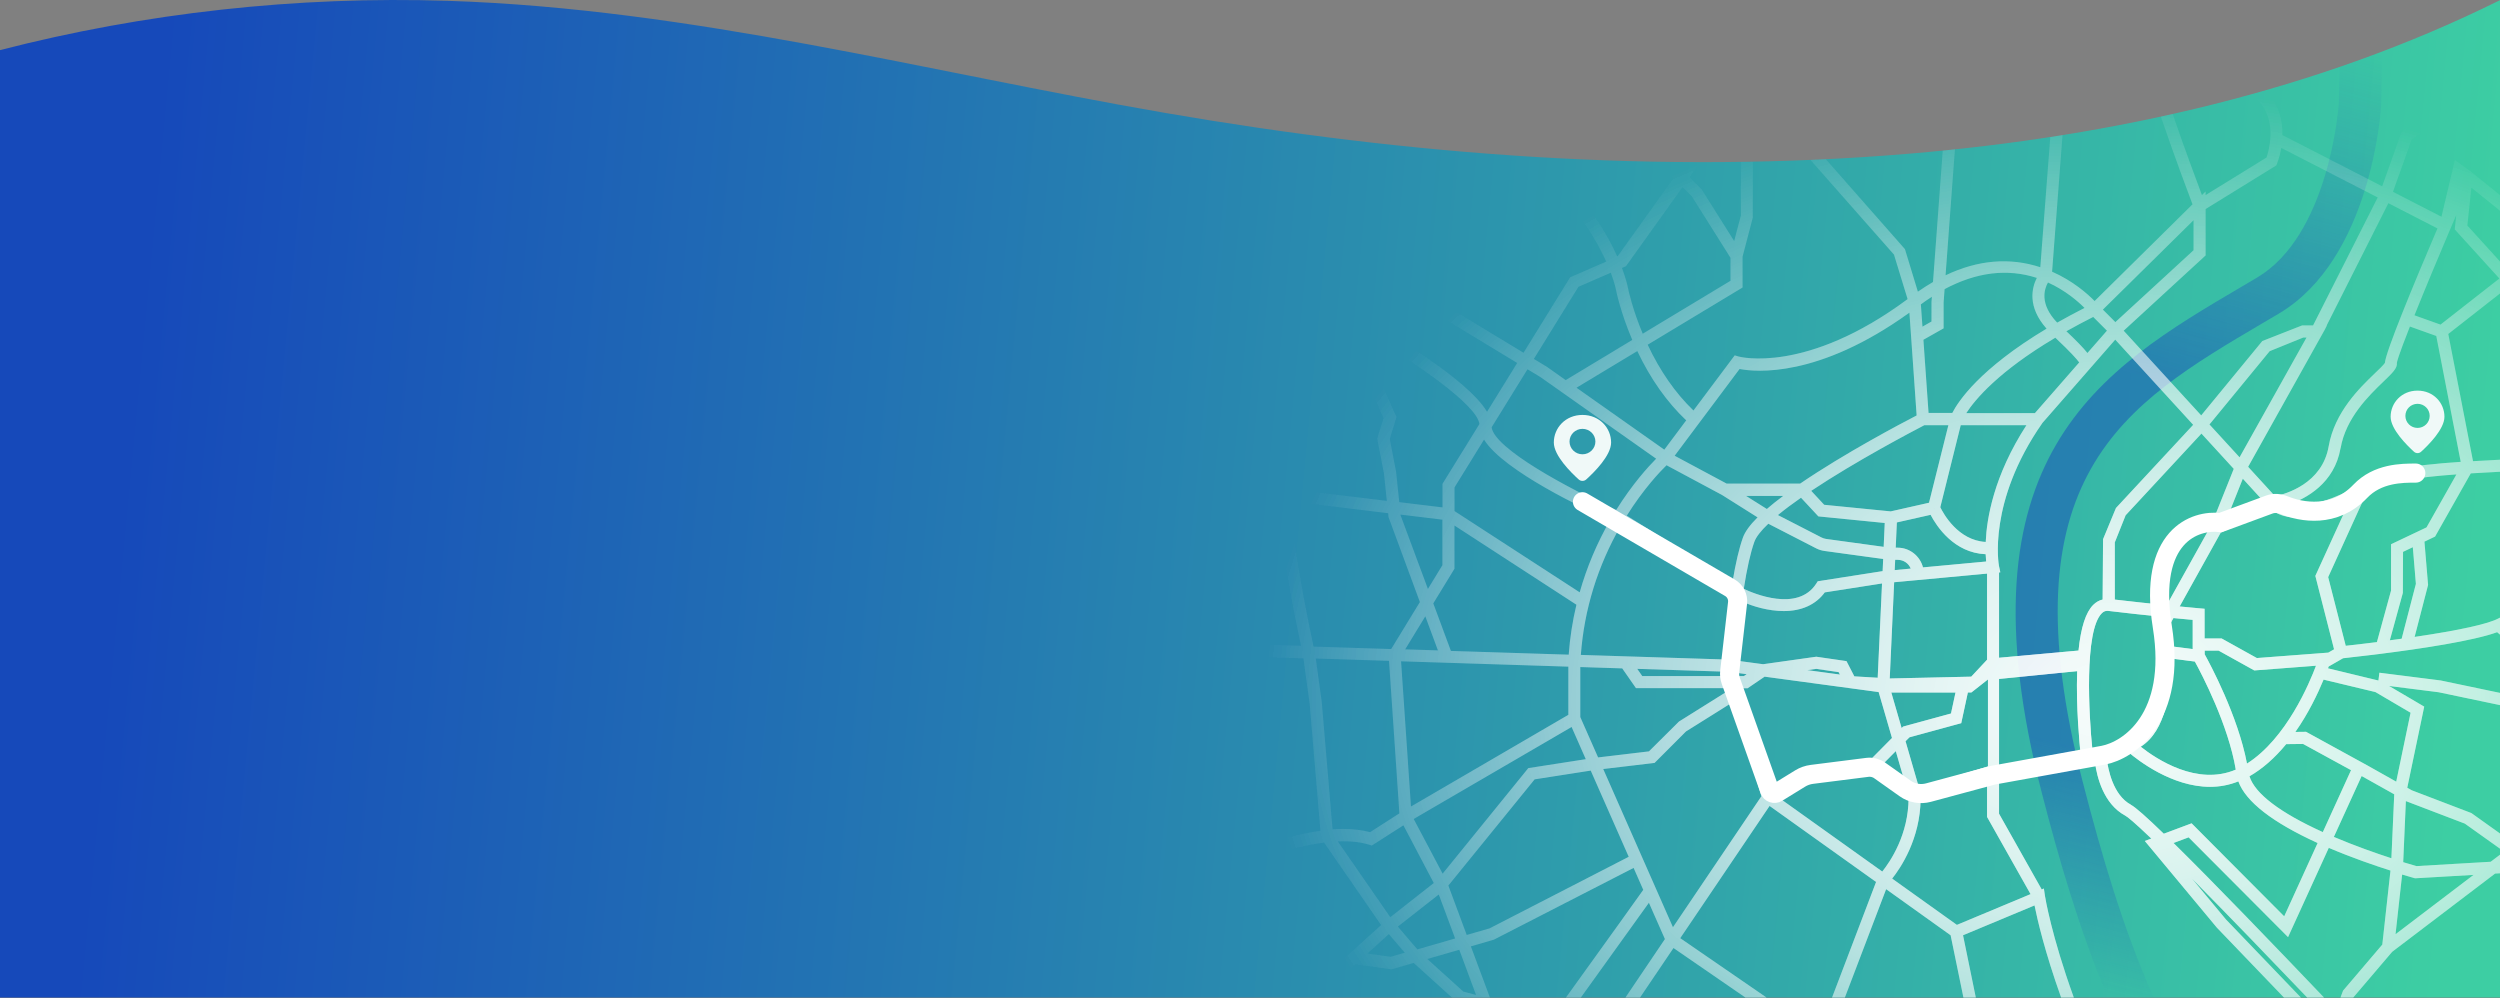 <svg xmlns="http://www.w3.org/2000/svg" width="1440" height="575" viewBox="0 0 1440 575" fill="none"><rect x="0" y="0" width="1440" height="575" fill="#808080" stroke="none"/><path d="M1099.41 88.544C956.45 100.574 811.52 89.304 670.98 65.014C533.72 41.294 398.48 5.064 258.2 0.484C170.95 -2.366 83.15 7.414 0 28.874L0 574.583H1440V0.084C1335.37 52.074 1218.02 78.574 1099.41 88.554V88.544Z" fill="url(#paint0_linear_901_3279)"></path><path fill-rule="evenodd" clip-rule="evenodd" d="M1303.7 185.886C1223.47 233.119 1154.18 273.91 1199.73 450.692C1210.49 492.454 1222.97 535.113 1240.5 574.583H1214.11C1197.67 535.492 1185.86 494.626 1176.08 456.672C1126.01 262.365 1210 212.919 1291.22 165.102L1291.22 165.101L1300.11 159.858C1340.96 135.667 1346.85 63.886 1347.16 59.608L1347.61 38.566C1355.86 35.726 1364.06 32.759 1372.21 29.662L1371.54 60.859C1371.33 64.455 1365.64 149.214 1312.64 180.607L1303.7 185.884L1303.7 185.886Z" fill="url(#paint1_linear_901_3279)" fill-opacity="0.5"></path><path fill-rule="evenodd" clip-rule="evenodd" d="M1304.65 52.091C1305.9 53.278 1307.03 54.547 1308.06 55.897C1312.61 61.917 1314.83 69.293 1314.66 77.783L1372.13 107.324L1383.35 75.835L1425.46 47.198L1429.35 52.939L1389.12 80.288L1378.35 110.49L1406.28 124.826L1414.03 92.188L1423.41 98.973L1440 112.386V121.384L1423.51 108.046L1421.19 129.906L1440 150.608V169.032L1410.21 192.363L1424.46 265.642C1429.29 265.363 1434.18 265.085 1439.12 264.841C1439.41 264.826 1439.71 264.811 1440 264.796V271.736C1439.81 271.746 1439.62 271.756 1439.43 271.766C1434.01 272.044 1428.56 272.357 1423.17 272.67L1402.6 309.066L1396.48 311.989L1398.57 336.902L1398.43 337.494L1390.82 366.861C1416.74 363.033 1433.45 359.345 1439.22 356.144C1439.46 356.013 1439.72 355.882 1440 355.751V365.543L1438.35 364.147C1424.66 369.157 1394.16 373.715 1370.7 376.673L1366.78 377.16C1359.69 378.022 1354.08 378.646 1351.12 378.975C1350.49 379.044 1349.99 379.101 1349.61 379.143L1341.31 383.91C1341.24 384.105 1341.16 384.314 1341.08 384.537C1341.03 384.671 1340.98 384.81 1340.93 384.954L1369.97 391.983L1370.53 387.459L1370.6 387.494L1405.83 391.948L1440 399.104V406.152L1404.65 398.733L1376.09 395.114L1396.35 407.014L1386.58 453.744L1389.26 455.24L1423.52 468.323L1440 480.076V488.846L1419.76 474.412L1385.78 461.434L1384.25 496.612C1388.07 497.792 1390.74 498.557 1391.86 498.872L1434.64 496.368L1440 492.303V503.023L1437.17 503.188L1377.9 548.247L1355.46 574.583H1348.1L1349.61 570.586L1372.2 544.072L1376.92 501.448C1367.75 498.525 1354.65 494.037 1341.38 488.365L1317.92 539.792L1260.66 482.311L1251.96 485.562C1275.07 508.26 1310.19 544.769 1338.64 574.583H1328.93C1307.26 551.894 1282.71 526.409 1262.61 506.111L1282.14 529.597L1325.32 574.583H1315.56L1276.92 534.329L1235.4 484.398L1239.15 483.007C1229.11 473.403 1225.43 470.48 1224.11 469.785C1211.57 463.034 1207.85 447.446 1206.74 439.339L1151.45 450.16V468.706L1176.02 512.304L1177.27 511.782L1177.93 516.201C1178 516.672 1181.53 538.694 1194.52 574.583H1187.2C1177.76 548.146 1173.46 529.41 1171.89 521.525L1130.71 538.714L1138.07 574.583H1130.93L1123.55 538.679V538.714L1086.41 512.165L1062.64 574.583H1055.26L1080.61 508.024H1080.64L1019.28 464.217L967.822 540.384L1017.53 574.583H1005.37L963.93 546.055L944.658 574.583H936.252L958.996 540.906L949.767 519.989C943.887 528.237 930.764 546.532 910.565 574.583H901.978C927.661 538.927 942.594 518.119 946.522 512.548L940.963 499.917L860.525 541.219L847.218 545.116L858.182 574.583H836.308L814.278 554.65L801.526 558.338L780.783 555.485L759.704 574.583H749.413L795.515 532.833L762.68 485.338C736.586 488.643 709.484 501.761 708.337 502.318L707.608 502.666H695.064L695.134 503.779V503.814C697.112 539.1 701.99 561 707.196 574.583H699.771C694.443 559.734 689.946 537.416 688.08 503.918L687.976 502.422H677.066V495.463H687.49C680.29 406.528 641.907 375.704 640.878 374.878C640.87 374.871 640.864 374.866 640.86 374.863L632 368.252L749.372 371.976C741.867 336.519 737.489 308.892 735.96 287.632L718.726 285.545L719.56 278.62L735.509 280.569C733.633 239.306 743.533 223.473 757.151 201.695L757.156 201.688C761.256 195.182 765.877 187.77 770.533 178.967C774.702 171.069 780.088 161.918 786.551 151.792C800.316 130.156 817.398 106.437 832.367 86.465C835.191 86.721 838.015 86.97 840.84 87.212C826.046 106.847 808.665 130.781 794.473 152.801L877.551 203.185L904.41 159.726L925.188 150.679C921.47 142.363 914.938 130.358 904.132 117.658C897.332 109.677 891.398 100.097 886.402 90.526C889.102 90.686 891.802 90.84 894.503 90.988C898.808 98.784 903.757 106.411 909.309 112.926C918.656 123.921 926.126 135.578 931.477 147.652L931.859 147.478L963.965 102.592L954.47 93.161C957.763 93.219 961.057 93.266 964.351 93.302L968.03 96.955L970.605 93.359C973.527 93.379 976.449 93.391 979.371 93.395L973.172 102.07L980.087 108.994L998.885 138.848L1002.74 124.165V93.241C1005.04 93.208 1007.34 93.17 1009.65 93.126L1009.59 125.418L1003.71 147.86V165.606L949.059 198.557C956.182 213.762 965.077 226.497 975.431 236.449L999.197 204.681L1001.53 205.377C1001.91 205.481 1040.34 215.676 1098.78 172.287L1090.93 146.643L1042.82 92.109C1045.77 91.984 1048.73 91.849 1051.68 91.705L1097.25 143.511L1104.69 168.007C1107.61 165.989 1110.52 164.11 1113.41 162.44L1119.02 86.75C1121.36 86.517 1123.69 86.277 1126.03 86.03L1120.64 158.577C1139.19 149.705 1157.54 148.139 1175.19 153.915H1175.22L1180.96 78.929C1183.31 78.567 1185.67 78.198 1188.02 77.82L1182 156.49C1194.09 161.813 1202.5 169.329 1206.49 173.4L1262.89 117.693C1260.46 111.298 1252.85 91.036 1244.63 67.166C1246.91 66.67 1249.19 66.167 1251.46 65.656C1258.35 85.661 1264.81 103.087 1268.31 112.369L1270.43 110.282V112.369L1305.52 90.727C1306.91 86.552 1311.18 71.416 1302.64 60.212H1302.67C1300.99 58.013 1298.93 56.073 1296.48 54.393C1299.21 53.638 1301.93 52.871 1304.65 52.091ZM1213.51 437.251C1214.21 442.818 1217.02 457.954 1227.41 463.521L1227.38 463.556C1229.98 464.913 1236.17 470.376 1246.35 480.223L1262.36 474.238L1315.7 527.788L1334.95 485.582C1308.96 473.716 1293.6 461.816 1289.29 450.09C1284.05 452.178 1278.59 453.222 1273 453.222C1251 453.222 1231.41 437.877 1226.05 433.319C1221.16 435.094 1216.95 436.381 1213.51 437.251ZM787.593 549.256L801.075 551.135L801.109 551.101L809.136 548.769L799.963 538.052L787.593 549.256ZM806.043 468.497L800.067 380.639L757.885 379.317L761.325 404.3L767.545 477.683C769.664 477.544 771.68 477.474 773.66 477.474C779.393 477.474 784.605 478.101 789.192 479.318L806.043 468.497ZM804.376 240.207L800.484 252.837L800.519 252.872L804.132 271.696L805.974 289.233L830.887 292.26V278.655L852.152 244.243C850.796 233.282 815.529 208.578 781.304 188.919L804.376 240.207ZM1099.82 180.081C1047.39 217.868 1011.22 214.319 1002.01 212.544V212.51L964.59 262.51L994.541 278.551H1036.9C1062.64 260.979 1095.37 243.756 1103.99 239.302L1099.82 180.081ZM1119.52 174.27V189.127L1107.88 195.704L1110.84 237.84H1124.53C1127.9 231.229 1140.23 212.44 1178.83 189.301C1167.58 176.671 1170.36 165.675 1173.21 160.073C1156.25 154.576 1138.39 156.733 1120.08 166.545L1119.52 174.27ZM1202.36 203.324L1213.62 190.45H1213.58L1205.69 182.551C1200.38 185.265 1195.17 188.014 1190.23 190.798C1195.96 196.191 1199.96 200.331 1202.36 203.324ZM1369.56 113.726L1314.07 85.229L1314.03 85.195C1313.09 90.483 1311.57 94.241 1311.57 94.241L1311.15 95.285L1270.43 120.407V147.13L1223.24 190.484L1267.89 239.267L1303.09 196.434L1326.05 187.422H1332.34L1369.56 113.726ZM1333.63 331.718L1352.36 290.659H1352.32C1340.54 295.983 1320.01 302.942 1308.51 293.582L1279.18 306.735L1255.48 349.324C1258.44 349.603 1260.95 349.836 1262.85 350.012C1264.96 350.207 1266.29 350.331 1266.6 350.368L1269.84 350.646V367.765H1279.67L1299.96 379.039L1341.1 375.907L1344.43 373.994L1333.63 331.718ZM1372.72 219.954C1364.64 227.725 1351.2 240.666 1348.19 258.161H1348.15C1344.64 278.412 1328.38 287.18 1318.06 290.729C1329.25 293.478 1347.39 285.927 1357.5 280.29C1367.02 271.209 1388.32 267.973 1417.37 266.025L1403.29 193.512L1388.11 188.084C1381.23 205.516 1380.61 208.543 1380.61 209.065C1380.95 212.036 1378.11 214.766 1372.94 219.742L1372.82 219.851L1372.72 219.954ZM1405.73 186.97L1439.6 160.456L1439.64 160.421L1413.93 132.133L1414.8 123.887L1410.11 134.882C1404.79 147.373 1397.01 165.954 1390.72 181.612L1405.73 186.97ZM1269.9 374.759V376.882C1272.72 381.962 1289.08 412.303 1294.26 439.826C1316.95 425.421 1330.33 393.305 1334.01 383.458L1298.47 386.172L1277.93 374.759H1269.9ZM1249.96 379.213C1250.52 397.863 1247.77 420.689 1233.07 430.118C1242.21 437.356 1265.6 452.805 1287.8 443.305C1283.53 417.627 1268.31 388.468 1264.24 381.057L1249.96 379.213ZM1205.21 431.649C1207.22 431.649 1212.64 430.918 1225.67 426.152L1225.74 426.082C1250.2 417.105 1241.66 362.372 1241.55 361.815L1241.34 360.632L1244.37 355.169C1235.71 354.3 1224.25 353.082 1214.24 351.864H1213.69C1212.54 351.864 1211.6 352.316 1210.66 353.221C1200.45 363.312 1203.16 412.199 1205.21 431.649ZM1268.03 249.74L1224.39 296.783V296.749L1218.13 312.406V345.357C1228.04 346.56 1238.91 347.666 1247.02 348.492L1248.01 348.593L1273.69 302.455L1286.65 270.061L1268.03 249.74ZM1303.37 288.328L1291.86 275.732L1283.21 297.375L1303.37 288.328ZM1262.99 373.854V357.048H1263.02C1260.87 356.871 1257.75 356.569 1253.98 356.205C1253.31 356.14 1252.62 356.073 1251.91 356.005L1248.57 361.989C1248.81 363.799 1249.3 367.417 1249.65 372.15L1262.99 373.854ZM1377.44 494.35L1379.08 457.571L1379.11 457.537L1360.31 446.994L1344.3 482.067C1356.53 487.252 1368.65 491.497 1377.44 494.35ZM1326.58 428.518L1316.85 428.622C1310.24 436.66 1303.12 442.888 1295.69 447.133C1298.78 457.084 1313.3 468.149 1337.94 479.284L1354.2 443.619L1326.58 428.518ZM1363.13 440.626L1380.22 450.23L1388.49 410.528L1368.24 398.629L1338.39 391.461C1335.02 399.603 1329.7 410.807 1322.13 421.593L1328.28 421.524L1363.13 440.626ZM1414.9 273.262C1393.25 274.793 1370.88 277.542 1362.54 285.197L1341.03 332.414L1351.14 371.976C1354.69 371.593 1361.15 370.862 1369.1 369.853L1377.24 340.173V313.485L1397.67 303.777L1414.9 273.262ZM1384.15 317.869L1384.05 341.495L1376.54 368.809L1383.35 367.904L1391.55 336.311L1389.78 315.19L1384.15 317.869ZM1289.99 263.413L1272.65 244.486L1307.33 202.28L1326.71 194.416H1328.56L1289.99 263.413ZM1263.48 144.137V126.844L1211.25 178.341L1218.45 185.543L1263.48 144.137ZM905.244 418.74L814.278 471.733L830.956 503.223L880.296 442.436L913.409 437.286L905.244 418.74ZM903.367 411.746V383.98H903.333L807.016 380.918L812.715 464.565L903.367 411.746ZM820.984 354.996L809.379 374.028L828.246 374.62L820.984 354.996ZM909.9 341.182C913.965 326.777 919.837 312.859 927.377 299.706L927.342 299.741C913.652 293.617 866.259 271.487 854.792 253.22L837.801 280.743V294.382L909.9 341.182ZM939.443 306.72C937.047 305.212 935.019 303.937 933.492 302.977V302.942C920.219 326.046 912.506 351.029 910.56 377.23L992.839 379.839C993.325 373.541 994.576 358.266 996.8 342.748C987.588 337.001 955.376 316.741 939.443 306.72ZM991.866 285.092L959.969 268.008L959.934 267.973C956.147 271.661 946.731 281.543 937.036 296.992L957.015 309.553C971.678 318.809 989.399 329.943 997.912 335.267C999.718 324.376 1001.73 315.781 1003.92 309.658C1005.14 306.282 1007.88 302.455 1012.37 298.001L991.866 285.092ZM1111.11 289.581L1122.27 244.904H1108.44L1108.03 245.116C1101.61 248.476 1069.23 265.419 1043.26 282.726L1050.73 290.764L1089.05 294.556L1111.11 289.581ZM1099.86 424.69L1097.56 426.987H1097.6L1105.28 453.5L1145.06 441.461V391.356L1135.51 398.872H1133.49L1129.67 416.548L1099.86 424.69ZM1084.19 502.005C1088.81 496.229 1099.34 480.71 1099.34 459.555L1077.27 445.324L1042.53 449.847L1024.84 459.624L1084.19 502.005ZM1083.62 441.092L1096.9 449.673L1091.97 432.658L1083.62 441.092ZM1089.4 398.907L1095.34 419.366L1096.21 418.497L1123.76 410.981L1126.37 398.907H1089.4ZM1046.17 378.273L1063.62 380.813V380.883L1068.1 389.582L1081.55 390.382L1084.05 336.067L1051.07 341.217C1045.93 348.245 1037.77 351.968 1027.45 351.968C1018.59 351.968 1009.55 349.289 1003.33 346.436C1001.35 360.806 1000.2 374.62 999.753 380.466L1015.53 382.588L1046.17 378.273ZM1041 385.998L1059.76 388.538V388.503L1059.06 387.146L1046.14 385.267L1041 385.998ZM1004.48 389.408L1006.08 388.329H1006.04L1000.87 387.633L1001.39 389.408H1004.48ZM1018.54 301.666L1046.07 315.816C1047.6 316.617 1049.23 317.104 1050.9 317.347L1084.71 321.975L1084.39 328.969L1047.01 334.814L1046.17 336.137C1035.51 352.734 1009.97 341.808 1004.41 339.164C1006.25 327.368 1008.3 318.252 1010.52 312.058C1011.5 309.312 1014.2 305.802 1018.54 301.666ZM1005.73 285.649L1017.68 293.165H1017.72C1020.43 290.799 1023.59 288.293 1027.13 285.649H1005.73ZM1016.43 389.756L1006.67 396.402V396.436H1003.51L1020.5 454.196L1041.03 443.097L1076.51 438.469L1089.78 425.073L1082.1 398.629L1016.43 389.756ZM1088.49 390.8L1135.4 389.756V389.791L1144.54 380.013V330.395L1091.03 335.371L1088.49 390.8ZM1091.62 322.462L1091.34 328.342V328.377L1100.59 327.507C1099.37 324.48 1096.45 322.462 1093.12 322.462H1091.62ZM1107.64 326.808C1105.94 320.234 1099.96 315.468 1093.08 315.468H1091.93L1092.59 300.924L1112.02 296.54C1115.42 303.046 1125.46 318.495 1143.74 319.226C1143.81 320.896 1143.91 322.288 1144.02 323.436L1107.64 326.808ZM1114.17 293.095L1113.93 292.538H1113.89L1114.31 293.408C1114.29 293.356 1114.27 293.304 1114.24 293.252C1114.22 293.199 1114.19 293.147 1114.17 293.095ZM1085.61 301.237L1047.39 297.444L1037.38 286.693C1032.31 290.207 1027.83 293.582 1024.08 296.679L1049.2 309.588C1050 310.005 1050.9 310.284 1051.8 310.423L1084.99 314.981L1085.61 301.237ZM945.931 389.408H994.124L993.395 386.868L943.048 385.267L945.931 389.408ZM942.318 396.367L934.396 384.989H934.361L910.247 384.223V413.034L920.497 436.277L949.788 432.797L967.092 415.609L996.452 397.237L996.209 396.367H942.318ZM883.952 448.906L916.258 443.862L938.148 493.515L857.989 534.747L844.82 538.54L834.257 510.077L883.952 448.906ZM953.02 439.443L923.451 442.958L963.617 534.086L1014.56 458.65L998.502 404.161L971.122 421.315L953.02 439.443ZM1089.88 506.076L1127.13 532.694L1127.17 532.729L1169.59 515.018L1144.54 470.55V451.656L1106.28 460.425C1105.97 483.25 1094.89 499.778 1089.88 506.076ZM1117.61 292.156C1119.35 295.774 1127.83 311.328 1143.78 312.163V312.128C1144.33 298.871 1148.33 274.097 1167.23 244.904H1129.39L1117.61 292.156ZM1183.87 194.521C1151.21 213.901 1137.73 230.012 1132.55 237.98H1172.09L1197.63 208.752C1196.28 206.942 1192.77 202.871 1183.87 194.521ZM1179.63 162.718C1177.51 166.441 1174.63 175.105 1184.95 185.857V185.822C1189.95 183.003 1195.24 180.15 1200.69 177.367C1196.97 173.644 1189.75 167.276 1179.63 162.718ZM1178.14 158.647L1177.72 159.273L1178.17 158.647H1178.14ZM1112.54 185.196V173.992L1112.78 170.93C1110.7 172.252 1108.58 173.713 1106.42 175.314L1107.33 188.153L1112.54 185.196ZM908.058 223.331L958.614 258.996H958.649L971.261 242.12C960.143 231.612 950.692 218.216 943.082 202.21L908.058 223.331ZM891.067 211.327L901.839 218.947L940.198 195.808C933.353 179.802 930.852 167.241 930.852 167.102C930.852 167.033 930.122 163.24 927.829 157.081L909.17 165.188L883.493 206.734L891.067 211.327ZM953.958 264.215L887.315 217.207L879.844 212.684L859.17 246.122C860.664 258.265 903.159 281.404 930.921 293.756C940.198 278.899 949.302 268.913 953.958 264.215ZM778.455 179.454C796.037 189.232 844.89 217.59 856.53 237.179L873.903 209.065L790.755 158.647C785.995 166.232 781.86 173.226 778.455 179.454ZM837.767 302.699V327.507L837.801 327.542L825.571 347.549L835.717 374.933L903.576 377.09C904.271 367.383 905.765 357.71 908.023 348.315L837.767 302.699ZM822.478 339.233L830.817 325.559V325.489V299.323L806.669 296.401V296.644L822.478 339.233ZM788.636 486.556C783.597 484.99 777.552 484.364 770.637 484.642L770.602 484.677L800.797 528.31L825.849 508.616L808.371 475.387L790.164 487.043L788.636 486.556ZM800.102 533.32L800.206 533.251V533.181L800.102 533.32ZM828.733 515.227L805.175 533.703V533.738L816.398 546.856L838.149 540.558L828.733 515.227ZM850.206 573.091L840.546 547.064L822.131 552.388L842.909 571.177L850.206 573.091ZM1218.38 195.634L1176.37 243.686V243.721C1144.61 289.233 1151.32 325.524 1151.39 325.872L1152.18 329.665L1151.45 329.734V378.865L1197.22 374.724C1198.61 361.293 1201.39 352.699 1205.73 348.384C1207.33 346.819 1209.13 345.775 1211.11 345.322L1211.36 310.562L1218.79 292.608L1263.27 244.695L1218.38 195.634ZM1196.45 386.589L1151.45 391.078V391.113V443.131L1198.29 433.946V433.076C1197.95 429.666 1195.72 407.536 1196.45 386.589ZM1383.63 503.745L1379.84 538.052V538.087L1424.73 503.953L1391.1 505.902L1390.82 505.832C1390.55 505.75 1390.08 505.615 1389.42 505.429C1388.14 505.065 1386.16 504.504 1383.63 503.745ZM1403.98 131.57L1403.68 132.272C1390.16 163.971 1374.21 202.454 1373.69 209.03C1373.1 210.074 1369.94 213.101 1367.99 214.945L1367.93 215.01C1359.23 223.368 1344.74 237.3 1341.31 257.082C1337.59 278.586 1316.64 284.535 1310.42 285.823L1294.92 268.878L1338.95 190.102L1340.27 187.527H1340.13L1375.71 117.032L1403.98 131.57ZM969.142 107.776L936.55 153.323L934.257 154.332C936.63 160.702 937.502 164.912 937.675 165.744C937.684 165.789 937.691 165.824 937.697 165.849C937.699 165.856 937.709 165.902 937.727 165.988C938.013 167.327 940.33 178.192 946.209 192.224L996.765 161.744V148.487L974.458 113.031L969.142 107.776ZM796.905 240.798L773.417 188.605V188.64C769.907 194.869 766.468 200.436 763.201 205.655C750.172 226.497 740.721 241.633 742.666 281.682L798.816 288.502L797.148 272.705L793.257 252.594L796.905 240.798ZM799.546 295.6L743.118 288.746L743.083 288.711C744.682 309.762 749.129 337.215 756.6 372.428L801.318 373.854L817.857 346.784L799.789 297.862L799.546 295.6ZM754.341 405.205L750.762 379.213L652.153 376.081C665.044 389.999 689.018 424.829 694.578 495.707H706.009C710.283 493.619 735.544 481.928 760.561 478.518L754.341 405.205Z" fill="url(#paint2_radial_901_3279)" fill-opacity="0.8"></path><path fill-rule="evenodd" clip-rule="evenodd" d="M1304.65 52.091C1305.9 53.278 1307.03 54.547 1308.06 55.897C1312.61 61.917 1314.83 69.293 1314.66 77.783L1372.13 107.324L1383.35 75.835L1425.46 47.198L1429.35 52.939L1389.12 80.288L1378.35 110.49L1406.28 124.826L1414.03 92.188L1423.41 98.973L1440 112.386V121.384L1423.51 108.046L1421.19 129.906L1440 150.608V169.032L1410.21 192.363L1424.46 265.642C1429.29 265.363 1434.18 265.085 1439.12 264.841C1439.41 264.826 1439.71 264.811 1440 264.796V271.736C1439.81 271.746 1439.62 271.756 1439.43 271.766C1434.01 272.044 1428.56 272.357 1423.17 272.67L1402.6 309.066L1396.48 311.989L1398.57 336.902L1398.43 337.494L1390.82 366.861C1416.74 363.033 1433.45 359.345 1439.22 356.144C1439.46 356.013 1439.72 355.882 1440 355.751V365.543L1438.35 364.147C1424.66 369.157 1394.16 373.715 1370.7 376.673L1366.78 377.16C1359.69 378.022 1354.08 378.646 1351.12 378.975C1350.49 379.044 1349.99 379.101 1349.61 379.143L1341.31 383.91C1341.24 384.105 1341.16 384.314 1341.08 384.537C1341.03 384.671 1340.98 384.81 1340.93 384.954L1369.97 391.983L1370.53 387.459L1370.6 387.494L1405.83 391.948L1440 399.104V406.152L1404.65 398.733L1376.09 395.114L1396.35 407.014L1386.58 453.744L1389.26 455.24L1423.52 468.323L1440 480.076V488.846L1419.76 474.412L1385.78 461.434L1384.25 496.612C1388.07 497.792 1390.74 498.557 1391.86 498.872L1434.64 496.368L1440 492.303V503.023L1437.17 503.188L1377.9 548.247L1355.46 574.583H1348.1L1349.61 570.586L1372.2 544.072L1376.92 501.448C1367.75 498.525 1354.65 494.037 1341.38 488.365L1317.92 539.792L1260.66 482.311L1251.96 485.562C1275.07 508.26 1310.19 544.769 1338.64 574.583H1328.93C1307.26 551.894 1282.71 526.409 1262.61 506.111L1282.14 529.597L1325.32 574.583H1315.56L1276.92 534.329L1235.4 484.398L1239.15 483.007C1229.11 473.403 1225.43 470.48 1224.11 469.785C1211.57 463.034 1207.85 447.446 1206.74 439.339L1151.45 450.16V468.706L1176.02 512.304L1177.27 511.782L1177.93 516.201C1178 516.672 1181.53 538.694 1194.52 574.583H1187.2C1177.76 548.146 1173.46 529.41 1171.89 521.525L1130.71 538.714L1138.07 574.583H1130.93L1123.55 538.679V538.714L1086.41 512.165L1062.64 574.583H1055.26L1080.61 508.024H1080.64L1019.28 464.217L967.822 540.384L1017.53 574.583H1005.37L963.93 546.055L944.658 574.583H936.252L958.996 540.906L949.767 519.989C943.887 528.237 930.764 546.532 910.565 574.583H901.978C927.661 538.927 942.594 518.119 946.522 512.548L940.963 499.917L860.525 541.219L847.218 545.116L858.182 574.583H836.308L814.278 554.65L801.526 558.338L780.783 555.485L759.704 574.583H749.413L795.515 532.833L762.68 485.338C736.586 488.643 709.484 501.761 708.337 502.318L707.608 502.666H695.064L695.134 503.779V503.814C697.112 539.1 701.99 561 707.196 574.583H699.771C694.443 559.734 689.946 537.416 688.08 503.918L687.976 502.422H677.066V495.463H687.49C680.29 406.528 641.907 375.704 640.878 374.878C640.87 374.871 640.864 374.866 640.86 374.863L632 368.252L749.372 371.976C741.867 336.519 737.489 308.892 735.96 287.632L718.726 285.545L719.56 278.62L735.509 280.569C733.633 239.306 743.533 223.473 757.151 201.695L757.156 201.688C761.256 195.182 765.877 187.77 770.533 178.967C774.702 171.069 780.088 161.918 786.551 151.792C800.316 130.156 817.398 106.437 832.367 86.465C835.191 86.721 838.015 86.97 840.84 87.212C826.046 106.847 808.665 130.781 794.473 152.801L877.551 203.185L904.41 159.726L925.188 150.679C921.47 142.363 914.938 130.358 904.132 117.658C897.332 109.677 891.398 100.097 886.402 90.526C889.102 90.686 891.802 90.84 894.503 90.988C898.808 98.784 903.757 106.411 909.309 112.926C918.656 123.921 926.126 135.578 931.477 147.652L931.859 147.478L963.965 102.592L954.47 93.161C957.763 93.219 961.057 93.266 964.351 93.302L968.03 96.955L970.605 93.359C973.527 93.379 976.449 93.391 979.371 93.395L973.172 102.07L980.087 108.994L998.885 138.848L1002.74 124.165V93.241C1005.04 93.208 1007.34 93.17 1009.65 93.126L1009.59 125.418L1003.71 147.86V165.606L949.059 198.557C956.182 213.762 965.077 226.497 975.431 236.449L999.197 204.681L1001.53 205.377C1001.91 205.481 1040.34 215.676 1098.78 172.287L1090.93 146.643L1042.82 92.109C1045.77 91.984 1048.73 91.849 1051.68 91.705L1097.25 143.511L1104.69 168.007C1107.61 165.989 1110.52 164.11 1113.41 162.44L1119.02 86.75C1121.36 86.517 1123.69 86.277 1126.03 86.03L1120.64 158.577C1139.19 149.705 1157.54 148.139 1175.19 153.915H1175.22L1180.96 78.929C1183.31 78.567 1185.67 78.198 1188.02 77.82L1182 156.49C1194.09 161.813 1202.5 169.329 1206.49 173.4L1262.89 117.693C1260.46 111.298 1252.85 91.036 1244.63 67.166C1246.91 66.67 1249.19 66.167 1251.46 65.656C1258.35 85.661 1264.81 103.087 1268.31 112.369L1270.43 110.282V112.369L1305.52 90.727C1306.91 86.552 1311.18 71.416 1302.64 60.212H1302.67C1300.99 58.013 1298.93 56.073 1296.48 54.393C1299.21 53.638 1301.93 52.871 1304.65 52.091ZM1213.51 437.251C1214.21 442.818 1217.02 457.954 1227.41 463.521L1227.38 463.556C1229.98 464.913 1236.17 470.376 1246.35 480.223L1262.36 474.238L1315.7 527.788L1334.95 485.582C1308.96 473.716 1293.6 461.816 1289.29 450.09C1284.05 452.178 1278.59 453.222 1273 453.222C1251 453.222 1231.41 437.877 1226.05 433.319C1221.16 435.094 1216.95 436.381 1213.51 437.251ZM787.593 549.256L801.075 551.135L801.109 551.101L809.136 548.769L799.963 538.052L787.593 549.256ZM806.043 468.497L800.067 380.639L757.885 379.317L761.325 404.3L767.545 477.683C769.664 477.544 771.68 477.474 773.66 477.474C779.393 477.474 784.605 478.101 789.192 479.318L806.043 468.497ZM804.376 240.207L800.484 252.837L800.519 252.872L804.132 271.696L805.974 289.233L830.887 292.26V278.655L852.152 244.243C850.796 233.282 815.529 208.578 781.304 188.919L804.376 240.207ZM1099.82 180.081C1047.39 217.868 1011.22 214.319 1002.01 212.544V212.51L964.59 262.51L994.541 278.551H1036.9C1062.64 260.979 1095.37 243.756 1103.99 239.302L1099.82 180.081ZM1119.52 174.27V189.127L1107.88 195.704L1110.84 237.84H1124.53C1127.9 231.229 1140.23 212.44 1178.83 189.301C1167.58 176.671 1170.36 165.675 1173.21 160.073C1156.25 154.576 1138.39 156.733 1120.08 166.545L1119.52 174.27ZM1202.36 203.324L1213.62 190.45H1213.58L1205.69 182.551C1200.38 185.265 1195.17 188.014 1190.23 190.798C1195.96 196.191 1199.96 200.331 1202.36 203.324ZM1369.56 113.726L1314.07 85.229L1314.03 85.195C1313.09 90.483 1311.57 94.241 1311.57 94.241L1311.15 95.285L1270.43 120.407V147.13L1223.24 190.484L1267.89 239.267L1303.09 196.434L1326.05 187.422H1332.34L1369.56 113.726ZM1333.63 331.718L1352.36 290.659H1352.32C1340.54 295.983 1320.01 302.942 1308.51 293.582L1279.18 306.735L1255.48 349.324C1258.44 349.603 1260.95 349.836 1262.85 350.012C1264.96 350.207 1266.29 350.331 1266.6 350.368L1269.84 350.646V367.765H1279.67L1299.96 379.039L1341.1 375.907L1344.43 373.994L1333.63 331.718ZM1372.72 219.954C1364.64 227.725 1351.2 240.666 1348.19 258.161H1348.15C1344.64 278.412 1328.38 287.18 1318.06 290.729C1329.25 293.478 1347.39 285.927 1357.5 280.29C1367.02 271.209 1388.32 267.973 1417.37 266.025L1403.29 193.512L1388.11 188.084C1381.23 205.516 1380.61 208.543 1380.61 209.065C1380.95 212.036 1378.11 214.766 1372.94 219.742L1372.82 219.851L1372.72 219.954ZM1405.73 186.97L1439.6 160.456L1439.64 160.421L1413.93 132.133L1414.8 123.887L1410.11 134.882C1404.79 147.373 1397.01 165.954 1390.72 181.612L1405.73 186.97ZM1269.9 374.759V376.882C1272.72 381.962 1289.08 412.303 1294.26 439.826C1316.95 425.421 1330.33 393.305 1334.01 383.458L1298.47 386.172L1277.93 374.759H1269.9ZM1249.96 379.213C1250.52 397.863 1247.77 420.689 1233.07 430.118C1242.21 437.356 1265.6 452.805 1287.8 443.305C1283.53 417.627 1268.31 388.468 1264.24 381.057L1249.96 379.213ZM1205.21 431.649C1207.22 431.649 1212.64 430.918 1225.67 426.152L1225.74 426.082C1250.2 417.105 1241.66 362.372 1241.55 361.815L1241.34 360.632L1244.37 355.169C1235.71 354.3 1224.25 353.082 1214.24 351.864H1213.69C1212.54 351.864 1211.6 352.316 1210.66 353.221C1200.45 363.312 1203.16 412.199 1205.21 431.649ZM1268.03 249.74L1224.39 296.783V296.749L1218.13 312.406V345.357C1228.04 346.56 1238.91 347.666 1247.02 348.492L1248.01 348.593L1273.69 302.455L1286.65 270.061L1268.03 249.74ZM1303.37 288.328L1291.86 275.732L1283.21 297.375L1303.37 288.328ZM1262.99 373.854V357.048H1263.02C1260.87 356.871 1257.75 356.569 1253.98 356.205C1253.31 356.14 1252.62 356.073 1251.91 356.005L1248.57 361.989C1248.81 363.799 1249.3 367.417 1249.65 372.15L1262.99 373.854ZM1377.44 494.35L1379.08 457.571L1379.11 457.537L1360.31 446.994L1344.3 482.067C1356.53 487.252 1368.65 491.497 1377.44 494.35ZM1326.58 428.518L1316.85 428.622C1310.24 436.66 1303.12 442.888 1295.69 447.133C1298.78 457.084 1313.3 468.149 1337.94 479.284L1354.2 443.619L1326.58 428.518ZM1363.13 440.626L1380.22 450.23L1388.49 410.528L1368.24 398.629L1338.39 391.461C1335.02 399.603 1329.7 410.807 1322.13 421.593L1328.28 421.524L1363.13 440.626ZM1414.9 273.262C1393.25 274.793 1370.88 277.542 1362.54 285.197L1341.03 332.414L1351.14 371.976C1354.69 371.593 1361.15 370.862 1369.1 369.853L1377.24 340.173V313.485L1397.67 303.777L1414.9 273.262ZM1384.15 317.869L1384.05 341.495L1376.54 368.809L1383.35 367.904L1391.55 336.311L1389.78 315.19L1384.15 317.869ZM1289.99 263.413L1272.65 244.486L1307.33 202.28L1326.71 194.416H1328.56L1289.99 263.413ZM1263.48 144.137V126.844L1211.25 178.341L1218.45 185.543L1263.48 144.137ZM905.244 418.74L814.278 471.733L830.956 503.223L880.296 442.436L913.409 437.286L905.244 418.74ZM903.367 411.746V383.98H903.333L807.016 380.918L812.715 464.565L903.367 411.746ZM820.984 354.996L809.379 374.028L828.246 374.62L820.984 354.996ZM909.9 341.182C913.965 326.777 919.837 312.859 927.377 299.706L927.342 299.741C913.652 293.617 866.259 271.487 854.792 253.22L837.801 280.743V294.382L909.9 341.182ZM939.443 306.72C937.047 305.212 935.019 303.937 933.492 302.977V302.942C920.219 326.046 912.506 351.029 910.56 377.23L992.839 379.839C993.325 373.541 994.576 358.266 996.8 342.748C987.588 337.001 955.376 316.741 939.443 306.72ZM991.866 285.092L959.969 268.008L959.934 267.973C956.147 271.661 946.731 281.543 937.036 296.992L957.015 309.553C971.678 318.809 989.399 329.943 997.912 335.267C999.718 324.376 1001.73 315.781 1003.92 309.658C1005.14 306.282 1007.88 302.455 1012.37 298.001L991.866 285.092ZM1111.11 289.581L1122.27 244.904H1108.44L1108.03 245.116C1101.61 248.476 1069.23 265.419 1043.26 282.726L1050.73 290.764L1089.05 294.556L1111.11 289.581ZM1099.86 424.69L1097.56 426.987H1097.6L1105.28 453.5L1145.06 441.461V391.356L1135.51 398.872H1133.49L1129.67 416.548L1099.86 424.69ZM1084.19 502.005C1088.81 496.229 1099.34 480.71 1099.34 459.555L1077.27 445.324L1042.53 449.847L1024.84 459.624L1084.19 502.005ZM1083.62 441.092L1096.9 449.673L1091.97 432.658L1083.62 441.092ZM1089.4 398.907L1095.34 419.366L1096.21 418.497L1123.76 410.981L1126.37 398.907H1089.4ZM1046.17 378.273L1063.62 380.813V380.883L1068.1 389.582L1081.55 390.382L1084.05 336.067L1051.07 341.217C1045.93 348.245 1037.77 351.968 1027.45 351.968C1018.59 351.968 1009.55 349.289 1003.33 346.436C1001.35 360.806 1000.2 374.62 999.753 380.466L1015.53 382.588L1046.17 378.273ZM1041 385.998L1059.76 388.538V388.503L1059.06 387.146L1046.14 385.267L1041 385.998ZM1004.48 389.408L1006.08 388.329H1006.04L1000.87 387.633L1001.39 389.408H1004.48ZM1018.54 301.666L1046.07 315.816C1047.6 316.617 1049.23 317.104 1050.9 317.347L1084.71 321.975L1084.39 328.969L1047.01 334.814L1046.17 336.137C1035.51 352.734 1009.97 341.808 1004.41 339.164C1006.25 327.368 1008.3 318.252 1010.52 312.058C1011.5 309.312 1014.2 305.802 1018.54 301.666ZM1005.73 285.649L1017.68 293.165H1017.72C1020.43 290.799 1023.59 288.293 1027.13 285.649H1005.73ZM1016.43 389.756L1006.67 396.402V396.436H1003.51L1020.5 454.196L1041.03 443.097L1076.51 438.469L1089.78 425.073L1082.1 398.629L1016.43 389.756ZM1088.49 390.8L1135.4 389.756V389.791L1144.54 380.013V330.395L1091.03 335.371L1088.49 390.8ZM1091.62 322.462L1091.34 328.342V328.377L1100.59 327.507C1099.37 324.48 1096.45 322.462 1093.12 322.462H1091.62ZM1107.64 326.808C1105.94 320.234 1099.96 315.468 1093.08 315.468H1091.93L1092.59 300.924L1112.02 296.54C1115.42 303.046 1125.46 318.495 1143.74 319.226C1143.81 320.896 1143.91 322.288 1144.02 323.436L1107.64 326.808ZM1114.17 293.095L1113.93 292.538H1113.89L1114.31 293.408C1114.29 293.356 1114.27 293.304 1114.24 293.252C1114.22 293.199 1114.19 293.147 1114.17 293.095ZM1085.61 301.237L1047.39 297.444L1037.38 286.693C1032.31 290.207 1027.83 293.582 1024.08 296.679L1049.2 309.588C1050 310.005 1050.9 310.284 1051.8 310.423L1084.99 314.981L1085.61 301.237ZM945.931 389.408H994.124L993.395 386.868L943.048 385.267L945.931 389.408ZM942.318 396.367L934.396 384.989H934.361L910.247 384.223V413.034L920.497 436.277L949.788 432.797L967.092 415.609L996.452 397.237L996.209 396.367H942.318ZM883.952 448.906L916.258 443.862L938.148 493.515L857.989 534.747L844.82 538.54L834.257 510.077L883.952 448.906ZM953.02 439.443L923.451 442.958L963.617 534.086L1014.56 458.65L998.502 404.161L971.122 421.315L953.02 439.443ZM1089.88 506.076L1127.13 532.694L1127.17 532.729L1169.59 515.018L1144.54 470.55V451.656L1106.28 460.425C1105.97 483.25 1094.89 499.778 1089.88 506.076ZM1117.61 292.156C1119.35 295.774 1127.83 311.328 1143.78 312.163V312.128C1144.33 298.871 1148.33 274.097 1167.23 244.904H1129.39L1117.61 292.156ZM1183.87 194.521C1151.21 213.901 1137.73 230.012 1132.55 237.98H1172.09L1197.63 208.752C1196.28 206.942 1192.77 202.871 1183.87 194.521ZM1179.63 162.718C1177.51 166.441 1174.63 175.105 1184.95 185.857V185.822C1189.95 183.003 1195.24 180.15 1200.69 177.367C1196.97 173.644 1189.75 167.276 1179.63 162.718ZM1178.14 158.647L1177.72 159.273L1178.17 158.647H1178.14ZM1112.54 185.196V173.992L1112.78 170.93C1110.7 172.252 1108.58 173.713 1106.42 175.314L1107.33 188.153L1112.54 185.196ZM908.058 223.331L958.614 258.996H958.649L971.261 242.12C960.143 231.612 950.692 218.216 943.082 202.21L908.058 223.331ZM891.067 211.327L901.839 218.947L940.198 195.808C933.353 179.802 930.852 167.241 930.852 167.102C930.852 167.033 930.122 163.24 927.829 157.081L909.17 165.188L883.493 206.734L891.067 211.327ZM953.958 264.215L887.315 217.207L879.844 212.684L859.17 246.122C860.664 258.265 903.159 281.404 930.921 293.756C940.198 278.899 949.302 268.913 953.958 264.215ZM778.455 179.454C796.037 189.232 844.89 217.59 856.53 237.179L873.903 209.065L790.755 158.647C785.995 166.232 781.86 173.226 778.455 179.454ZM837.767 302.699V327.507L837.801 327.542L825.571 347.549L835.717 374.933L903.576 377.09C904.271 367.383 905.765 357.71 908.023 348.315L837.767 302.699ZM822.478 339.233L830.817 325.559V325.489V299.323L806.669 296.401V296.644L822.478 339.233ZM788.636 486.556C783.597 484.99 777.552 484.364 770.637 484.642L770.602 484.677L800.797 528.31L825.849 508.616L808.371 475.387L790.164 487.043L788.636 486.556ZM800.102 533.32L800.206 533.251V533.181L800.102 533.32ZM828.733 515.227L805.175 533.703V533.738L816.398 546.856L838.149 540.558L828.733 515.227ZM850.206 573.091L840.546 547.064L822.131 552.388L842.909 571.177L850.206 573.091ZM1218.38 195.634L1176.37 243.686V243.721C1144.61 289.233 1151.32 325.524 1151.39 325.872L1152.18 329.665L1151.45 329.734V378.865L1197.22 374.724C1198.61 361.293 1201.39 352.699 1205.73 348.384C1207.33 346.819 1209.13 345.775 1211.11 345.322L1211.36 310.562L1218.79 292.608L1263.27 244.695L1218.38 195.634ZM1196.45 386.589L1151.45 391.078V391.113V443.131L1198.29 433.946V433.076C1197.95 429.666 1195.72 407.536 1196.45 386.589ZM1383.63 503.745L1379.84 538.052V538.087L1424.73 503.953L1391.1 505.902L1390.82 505.832C1390.55 505.75 1390.08 505.615 1389.42 505.429C1388.14 505.065 1386.16 504.504 1383.63 503.745ZM1403.98 131.57L1403.68 132.272C1390.16 163.971 1374.21 202.454 1373.69 209.03C1373.1 210.074 1369.94 213.101 1367.99 214.945L1367.93 215.01C1359.23 223.368 1344.74 237.3 1341.31 257.082C1337.59 278.586 1316.64 284.535 1310.42 285.823L1294.92 268.878L1338.95 190.102L1340.27 187.527H1340.13L1375.71 117.032L1403.98 131.57ZM969.142 107.776L936.55 153.323L934.257 154.332C936.63 160.702 937.502 164.912 937.675 165.744C937.684 165.789 937.691 165.824 937.697 165.849C937.699 165.856 937.709 165.902 937.727 165.988C938.013 167.327 940.33 178.192 946.209 192.224L996.765 161.744V148.487L974.458 113.031L969.142 107.776ZM796.905 240.798L773.417 188.605V188.64C769.907 194.869 766.468 200.436 763.201 205.655C750.172 226.497 740.721 241.633 742.666 281.682L798.816 288.502L797.148 272.705L793.257 252.594L796.905 240.798ZM799.546 295.6L743.118 288.746L743.083 288.711C744.682 309.762 749.129 337.215 756.6 372.428L801.318 373.854L817.857 346.784L799.789 297.862L799.546 295.6ZM754.341 405.205L750.762 379.213L652.153 376.081C665.044 389.999 689.018 424.829 694.578 495.707H706.009C710.283 493.619 735.544 481.928 760.561 478.518L754.341 405.205Z" fill="url(#paint3_radial_901_3279)" fill-opacity="0.8"></path><path d="M911.498 239C901.712 239 895 246.464 895 254.897C895 262.43 904.873 272.158 909.344 276.177C910.565 277.274 912.435 277.274 913.656 276.177C918.127 272.158 928 262.427 928 254.897C927.997 246.464 921.285 239 911.498 239ZM911.498 261.676C907.382 261.676 904.045 258.395 904.045 254.347C904.045 250.299 907.382 247.018 911.498 247.018C915.615 247.018 918.952 250.299 918.952 254.347C918.952 258.395 915.615 261.676 911.498 261.676Z" fill="#F0F9F8"></path><path d="M1392.5 225C1383.31 225 1377 232.071 1377 240.06C1377 247.197 1386.28 256.412 1390.48 260.22C1391.62 261.259 1393.38 261.259 1394.53 260.22C1398.73 256.412 1408 247.194 1408 240.06C1408 232.071 1401.69 225 1392.5 225ZM1392.5 246.482C1388.63 246.482 1385.5 243.374 1385.5 239.539C1385.5 235.704 1388.63 232.595 1392.5 232.595C1396.37 232.595 1399.5 235.704 1399.5 239.539C1399.5 243.374 1396.37 246.482 1392.5 246.482Z" fill="#F0F9F8"></path><path d="M911.5 289.004L996.424 338.539C999.508 340.338 1001.24 343.791 1000.83 347.338L996.316 386.738C996.108 388.555 996.318 390.396 996.93 392.119L1019.26 455.009C1019.9 456.808 1022.03 457.561 1023.66 456.56L1036.87 448.43C1038.93 447.161 1041.24 446.347 1043.65 446.043L1075.64 441.993C1078.12 441.678 1080.63 442.307 1082.68 443.753L1097.36 454.152C1101.25 456.908 1106.17 457.785 1110.77 456.544L1148 446.504L1211.5 435.004C1226.33 432.171 1253.9 413.404 1245.5 361.004C1237.1 308.604 1264.33 299.171 1279 301.004L1307.15 290.61C1309.91 289.591 1312.95 289.886 1315.67 290.995C1325.64 295.053 1344.66 298.591 1359.5 283.004C1369.5 272.504 1383.5 272.501 1391.5 272.5" stroke="white" stroke-width="11" stroke-linecap="round"></path><defs><linearGradient id="paint0_linear_901_3279" x1="-1.51233e-06" y1="217.583" x2="1440" y2="355.083" gradientUnits="userSpaceOnUse"><stop offset="0.052" stop-color="#1649BA"></stop><stop offset="0.989" stop-color="#3DCEA3"></stop></linearGradient><linearGradient id="paint1_linear_901_3279" x1="1367.5" y1="30" x2="1225" y2="575" gradientUnits="userSpaceOnUse"><stop stop-color="#1649BA" stop-opacity="0"></stop><stop offset="0.38" stop-color="#1649BA"></stop><stop offset="0.583" stop-color="#1649BA"></stop><stop offset="0.765" stop-color="#1649BA"></stop><stop offset="1" stop-color="#1649BA" stop-opacity="0"></stop></linearGradient><radialGradient id="paint2_radial_901_3279" cx="0" cy="0" r="1" gradientUnits="userSpaceOnUse" gradientTransform="translate(1212 403.5) rotate(90) scale(424.5 580)"><stop stop-color="white"></stop><stop offset="0.833" stop-color="white" stop-opacity="0"></stop></radialGradient><radialGradient id="paint3_radial_901_3279" cx="0" cy="0" r="1" gradientUnits="userSpaceOnUse" gradientTransform="translate(1212 403.5) rotate(90) scale(424.5 580)"><stop stop-color="white"></stop><stop offset="0.833" stop-color="white" stop-opacity="0"></stop></radialGradient></defs></svg>